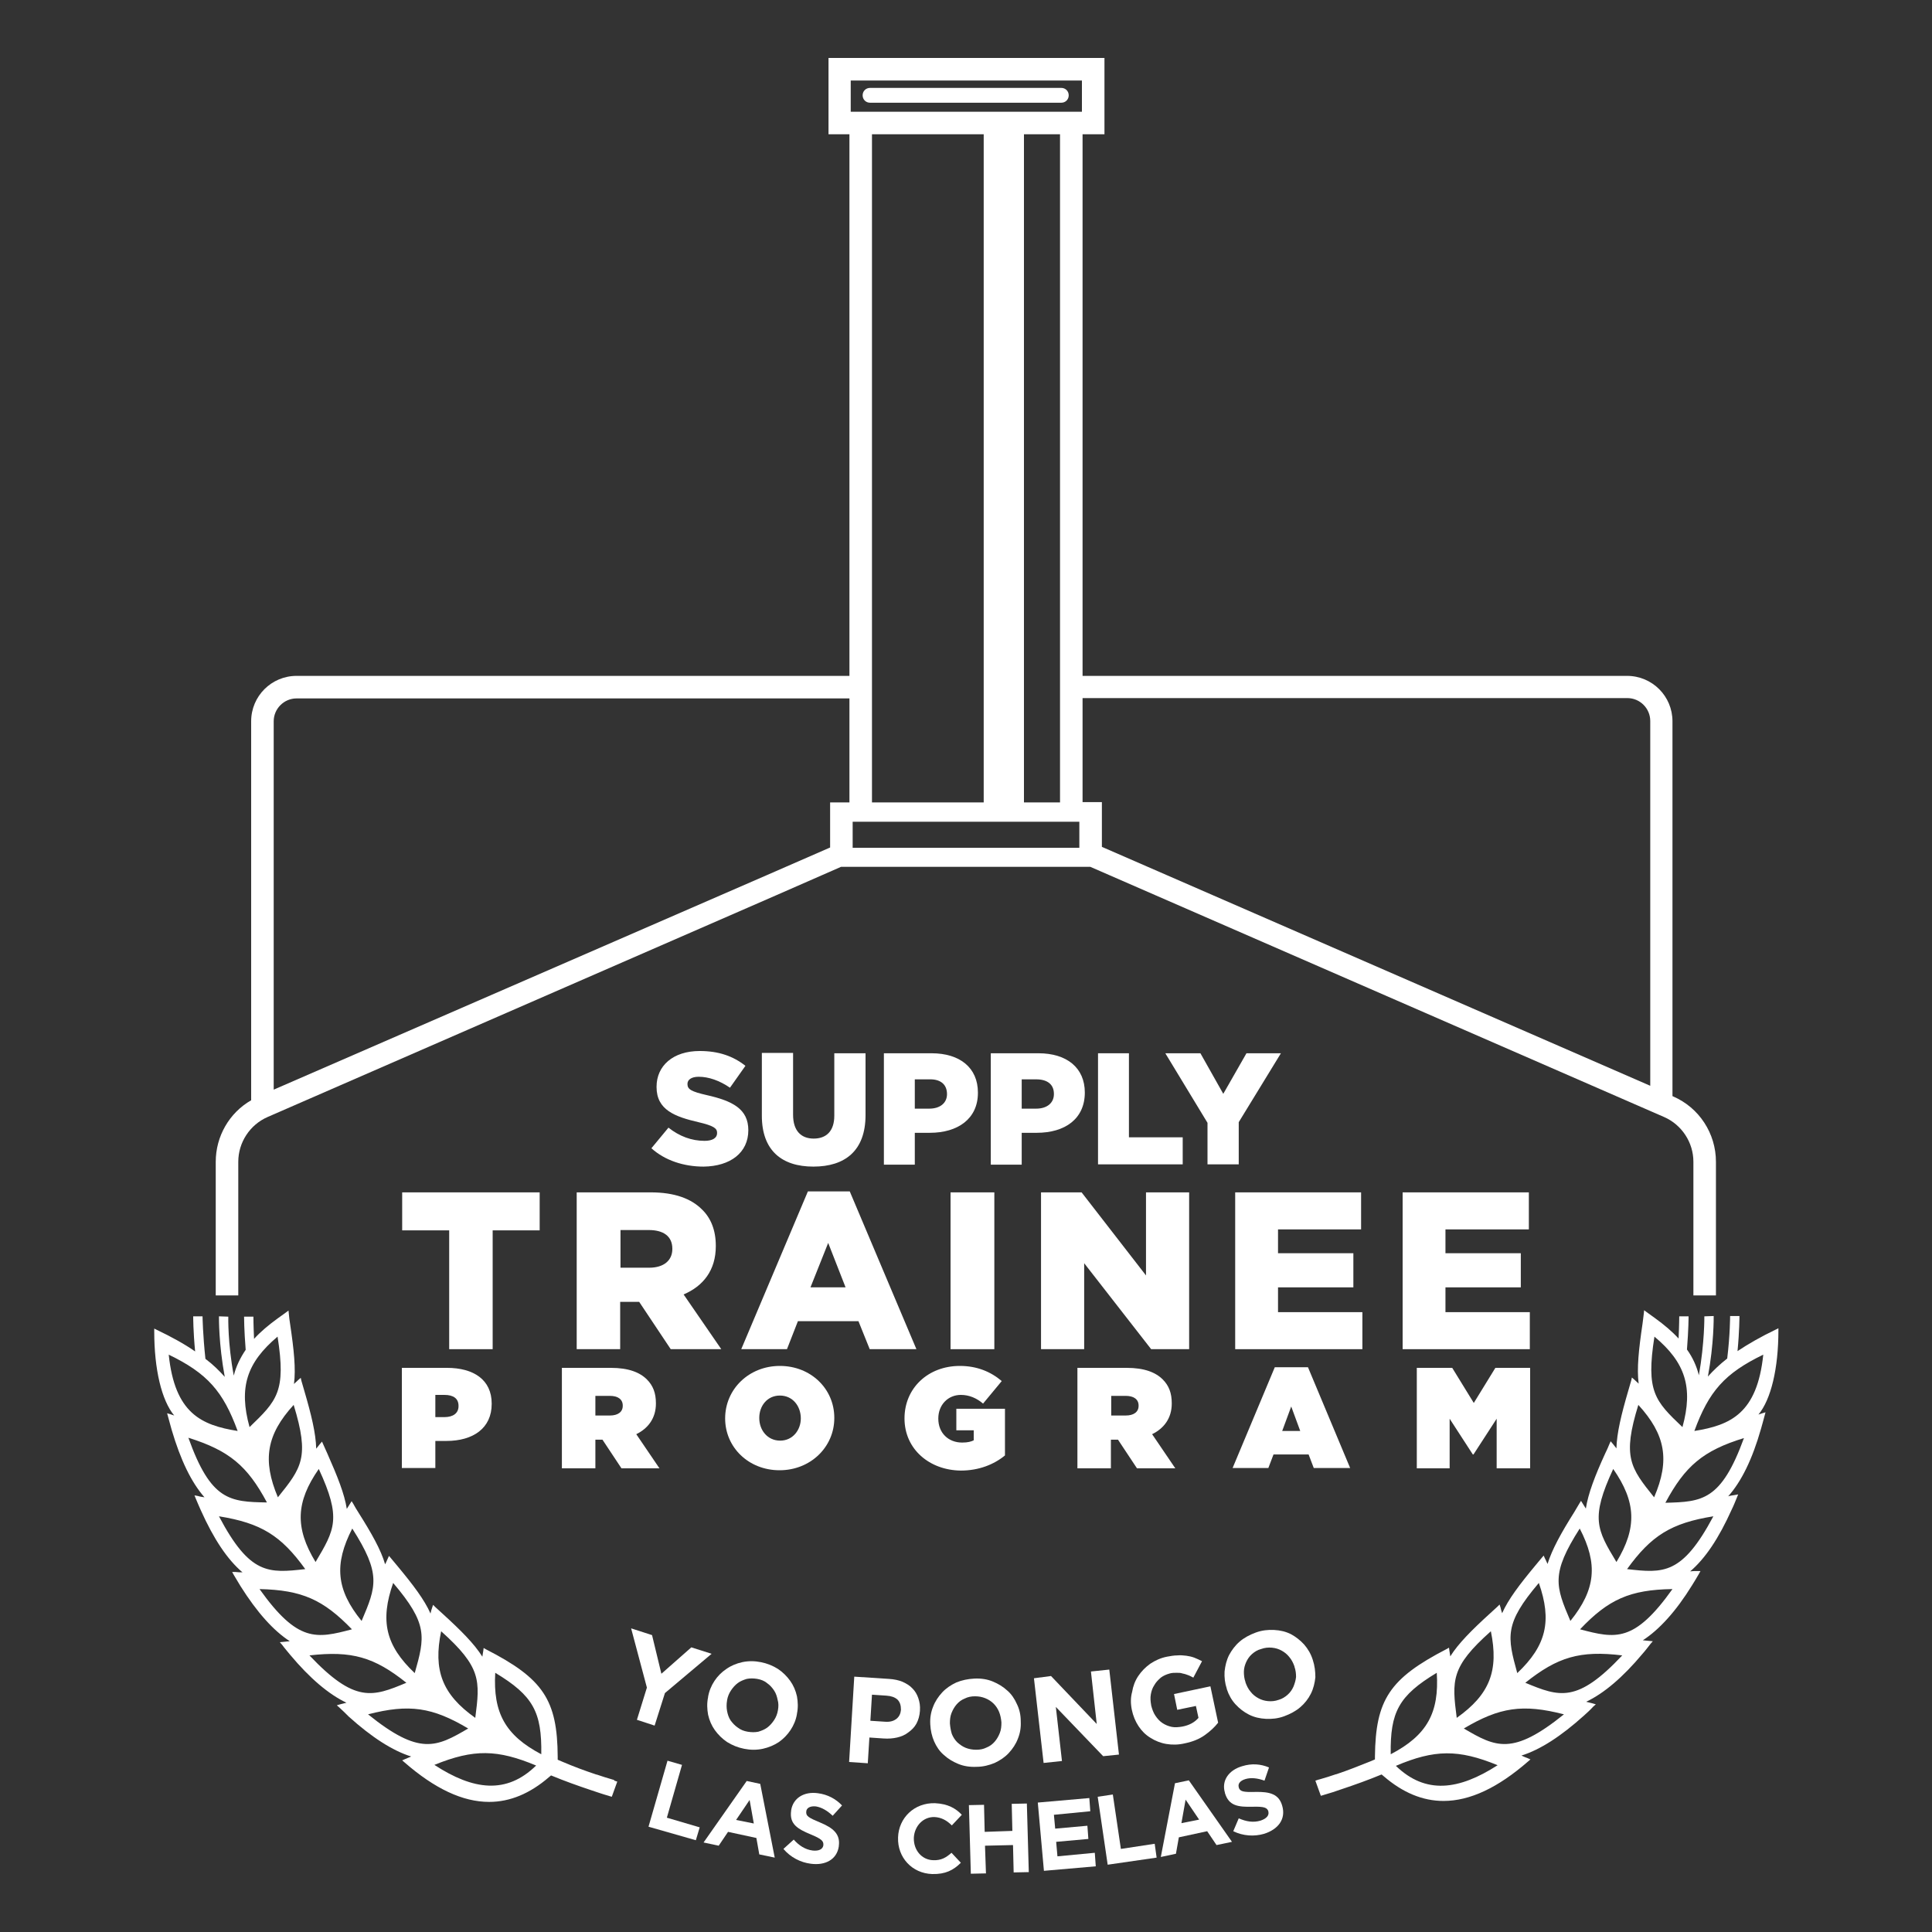 <?xml version="1.0" encoding="utf-8"?>
<!-- Generator: Adobe Illustrator 27.7.0, SVG Export Plug-In . SVG Version: 6.00 Build 0)  -->
<svg version="1.1" id="Capa_1" xmlns="http://www.w3.org/2000/svg" xmlns:xlink="http://www.w3.org/1999/xlink" x="0px" y="0px"
	 viewBox="0 0 600 600" style="enable-background:new 0 0 600 600;" xml:space="preserve">
<rect x="0" y="0" width="600" height="600" fill="#333333" stroke="none"/>
<style type="text/css">
	.st0{fill:#FFFFFF;}
</style>
<g>
	<g>
		<path class="st0" d="M74,360.8c0-6,3.6-11.5,9.1-13.9l157.8-68.8l20.3-8.9h77.4l178.2,77.7c5.5,2.4,9.1,7.9,9.1,13.9v41.5h7v-41.5
			c0-8.8-5.2-16.8-13.3-20.3l-0.2-0.1V224c0-7.8-6.3-14.1-14.1-14.1H336.2V41.7h6.8V18h-85.7v23.7h6.5v168.2H92.1
			c-7.8,0-14.1,6.3-14.1,14.1v117.7c-6.8,3.9-11,11.2-11,19.1v41.5h7V360.8z M335.2,263.3h-70.4v-8.1h70.4V263.3z M270.8,249.1V41.7
			h34.7v207.5H270.8z M318,249.1V41.7h11.2v207.5H318z M336.2,216.8h169.2c3.9,0,7.1,3.2,7.1,7.1v113.3l-170.3-74.2V255v-5.9v0h-6
			V216.8z M264.2,25H336v9.7h-71.8V25z M85,224c0-3.9,3.2-7.1,7.1-7.1h171.7v32.3h-6v0v5.9v8.1l-19.7,8.6L85,338.4V224z"/>
		<path class="st0" d="M329.6,27.3h-59.4c-1.3,0-2.3,1-2.3,2.3c0,1.3,1,2.3,2.3,2.3h59.4c1.3,0,2.3-1,2.3-2.3
			C331.9,28.3,330.9,27.3,329.6,27.3z"/>
		<polygon class="st0" points="203.3,535.9 206.5,525.8 221,513.6 214.7,511.6 205.4,519.8 202.5,507.8 196,505.7 200.9,524.1 
			197.8,534.1 		"/>
		<path class="st0" d="M245.5,537.3c1-1.5,1.7-3.2,2-5l0-0.1c0.4-1.9,0.3-3.7,0-5.4c-0.4-1.8-1.1-3.4-2.1-4.8
			c-1-1.4-2.3-2.7-3.8-3.7c-1.6-1-3.3-1.7-5.3-2.1c-2-0.4-3.9-0.4-5.8,0c-1.8,0.4-3.5,1.1-4.9,2.1c-1.5,1-2.7,2.2-3.7,3.7
			c-1,1.5-1.7,3.2-2,5l0,0.1c-0.4,1.9-0.3,3.7,0,5.4c0.4,1.8,1.1,3.4,2.1,4.8c1,1.4,2.3,2.7,3.8,3.7c1.6,1,3.3,1.7,5.3,2.1
			c2,0.4,3.9,0.4,5.8,0c1.8-0.4,3.5-1.1,5-2.1C243.3,540,244.5,538.8,245.5,537.3z M241.6,531.1L241.6,531.1
			c-0.2,1.2-0.6,2.2-1.2,3.1c-0.6,0.9-1.3,1.7-2.1,2.3c-0.8,0.6-1.8,1-2.8,1.3c-1,0.2-2.1,0.2-3.3,0c-1.2-0.2-2.2-0.6-3.1-1.3
			c-0.9-0.6-1.6-1.4-2.2-2.2c-0.6-0.9-0.9-1.9-1.1-2.9c-0.2-1.1-0.2-2.2,0-3.3l0-0.1c0.2-1.1,0.6-2.1,1.2-3c0.6-0.9,1.3-1.7,2.1-2.3
			c0.8-0.6,1.8-1,2.8-1.3c1-0.2,2.1-0.2,3.3,0c1.1,0.2,2.2,0.6,3,1.3c0.9,0.6,1.6,1.4,2.2,2.3c0.6,0.9,0.9,1.9,1.1,2.9
			C241.8,528.9,241.8,530,241.6,531.1z"/>
		<path class="st0" d="M284.6,535.3c0.6-1.1,1-2.5,1.1-4l0-0.1c0.1-1.4-0.1-2.6-0.5-3.8c-0.4-1.2-1-2.2-1.8-3
			c-0.8-0.9-1.8-1.5-3.1-2.1c-1.2-0.5-2.6-0.8-4.2-0.9l-10.8-0.7l-1.6,26.5l5.8,0.4l0.5-8l4.4,0.3c1.5,0.1,2.9,0,4.2-0.3
			c1.3-0.3,2.5-0.8,3.5-1.6C283.1,537.3,284,536.4,284.6,535.3z M279.8,531c-0.1,1.1-0.5,2.1-1.4,2.8c-0.9,0.7-2,1-3.5,0.9l-4.6-0.3
			l0.5-8.1l4.5,0.3c1.5,0.1,2.6,0.5,3.4,1.2C279.5,528.6,279.8,529.6,279.8,531L279.8,531z"/>
		<path class="st0" d="M290.1,540.8c0.7,1.6,1.7,3.1,3,4.2c1.3,1.2,2.8,2.1,4.5,2.8c1.7,0.7,3.6,1,5.7,0.9c2,0,3.9-0.5,5.6-1.2
			c1.7-0.8,3.2-1.8,4.4-3.1c1.2-1.3,2.2-2.8,2.8-4.4c0.7-1.7,1-3.5,0.9-5.4v-0.1c0-1.9-0.4-3.7-1.2-5.3c-0.7-1.6-1.7-3.1-3-4.2
			c-1.3-1.2-2.8-2.1-4.5-2.8c-1.7-0.7-3.6-1-5.7-0.9c-2,0.1-3.9,0.5-5.6,1.2c-1.7,0.8-3.2,1.8-4.4,3.1c-1.2,1.3-2.2,2.8-2.8,4.4
			c-0.7,1.7-1,3.5-0.9,5.4l0,0.1C289,537.4,289.4,539.2,290.1,540.8z M295,535.2c0-1.1,0.1-2.2,0.5-3.2c0.4-1,0.9-1.9,1.6-2.7
			c0.7-0.8,1.5-1.4,2.5-1.8c1-0.5,2-0.7,3.2-0.7c1.2,0,2.2,0.2,3.2,0.6c1,0.4,1.9,1,2.6,1.7c0.7,0.7,1.3,1.6,1.7,2.6
			c0.4,1,0.6,2.1,0.7,3.2l0,0.1c0,1.1-0.1,2.2-0.5,3.2c-0.4,1-0.9,1.9-1.6,2.7c-0.7,0.8-1.5,1.4-2.5,1.8c-1,0.5-2,0.7-3.2,0.7
			c-1.2,0-2.3-0.2-3.3-0.6c-1-0.4-1.8-1-2.6-1.7c-0.7-0.7-1.3-1.6-1.7-2.6C295.3,537.5,295.1,536.5,295,535.2L295,535.2z"/>
		<polygon class="st0" points="329.8,546.9 327.9,530.1 342.6,545.4 347.5,544.9 344.5,518.5 338.8,519.1 340.6,535.4 326.4,520.5 
			321.1,521.2 324.1,547.5 		"/>
		<path class="st0" d="M351.5,531c0.4,1.9,1.1,3.6,2.1,5.1c1,1.5,2.2,2.7,3.7,3.6c1.4,0.9,3.1,1.6,4.9,1.9c1.8,0.3,3.7,0.3,5.8-0.2
			c2.4-0.5,4.4-1.3,6.1-2.5c1.7-1.2,3.1-2.5,4.2-3.9l-2.4-11.3l-11.3,2.4l1,4.9l5.8-1.2l0.8,3.7c-1.2,1.4-2.9,2.3-5,2.7
			c-1.2,0.2-2.3,0.3-3.3,0.1c-1-0.2-2-0.6-2.9-1.2c-0.9-0.6-1.6-1.4-2.2-2.3c-0.6-0.9-1-2-1.3-3.2l0-0.1c-0.2-1.1-0.3-2.2-0.1-3.3
			c0.2-1.1,0.5-2,1.1-2.9c0.5-0.9,1.2-1.6,2-2.3c0.8-0.6,1.7-1,2.8-1.3c0.7-0.2,1.4-0.2,2.1-0.2c0.6,0,1.3,0,1.8,0.2
			c0.6,0.1,1.2,0.3,1.7,0.5c0.6,0.2,1.1,0.5,1.7,0.8l2.7-5.1c-0.8-0.4-1.6-0.8-2.4-1.1c-0.8-0.3-1.7-0.5-2.5-0.6
			c-0.9-0.1-1.8-0.2-2.8-0.1c-1,0-2.1,0.2-3.2,0.4c-2,0.4-3.7,1.2-5.2,2.2c-1.5,1.1-2.7,2.3-3.7,3.8c-1,1.5-1.6,3.1-1.9,4.9
			C351.1,527.2,351.1,529,351.5,531L351.5,531z"/>
		<path class="st0" d="M407.7,515.5L407.7,515.5c-0.6-1.9-1.5-3.4-2.7-4.8c-1.2-1.3-2.6-2.4-4.1-3.2c-1.6-0.8-3.3-1.2-5.2-1.3
			c-1.9-0.1-3.8,0.1-5.7,0.8c-1.9,0.7-3.6,1.6-5,2.8c-1.4,1.2-2.5,2.7-3.3,4.2c-0.8,1.6-1.2,3.3-1.4,5.1c-0.1,1.8,0.1,3.6,0.7,5.4
			l0,0.1c0.6,1.8,1.5,3.4,2.7,4.7c1.2,1.3,2.6,2.4,4.2,3.2c1.6,0.8,3.3,1.2,5.2,1.3c1.9,0.1,3.8-0.1,5.7-0.8c1.9-0.7,3.6-1.6,5-2.8
			c1.4-1.2,2.5-2.6,3.3-4.2c0.8-1.6,1.2-3.3,1.4-5.1C408.5,519.1,408.3,517.3,407.7,515.5z M401.7,523.8c-0.4,0.9-1,1.8-1.8,2.5
			c-0.8,0.7-1.7,1.3-2.8,1.6c-1.1,0.4-2.2,0.5-3.3,0.4c-1.1-0.1-2.1-0.4-3-0.9c-0.9-0.5-1.7-1.1-2.4-2c-0.7-0.8-1.2-1.8-1.6-2.9
			l0-0.1c-0.4-1.1-0.5-2.2-0.5-3.2c0-1.1,0.3-2.1,0.7-3c0.4-0.9,1-1.8,1.8-2.5c0.8-0.7,1.7-1.3,2.9-1.6c1.1-0.4,2.2-0.5,3.3-0.4
			c1.1,0.1,2.1,0.4,3,0.9c0.9,0.5,1.7,1.1,2.4,2c0.7,0.8,1.2,1.8,1.6,2.9l0,0.1c0.4,1.1,0.5,2.2,0.5,3.2
			C402.4,521.8,402.1,522.8,401.7,523.8z"/>
		<path class="st0" d="M552.3,412.5l-0.8,0.4c-4.6,2.2-8.6,4.5-11.9,6.7c0.6-6.2,0.6-10.7,0.6-10.9h-2.9c0,0.1,0,5.8-0.9,13.2
			c-2.3,1.8-4.3,3.7-6,5.6c1.9-10.2,1.8-18.3,1.8-18.8l-2.9,0.1c0,0.1,0.1,8.1-1.7,18.3c-0.7-2.8-1.9-5.5-3.7-8
			c0.5-6.3,0.5-10.1,0.5-10.3h-2.9c0,0,0,2.6-0.2,6.9c-2-2.2-4.5-4.3-7.4-6.4c-0.8-0.6-1.7-1.2-2.5-1.8l-0.8-0.6l-0.1,1
			c-0.1,1.1-0.3,2.2-0.4,3.2c-1.2,8.1-1.8,13.9-1.2,18.6c-0.5-0.4-0.9-0.9-1.4-1.3l-0.7-0.6l-0.2,0.9c-0.3,1-0.6,2.1-0.9,3.1
			c-2.2,7.5-3.6,13.3-3.7,18c-0.4-0.5-0.8-1-1.2-1.5l-0.6-0.7l-0.4,0.9c-0.4,1-0.8,1.9-1.3,2.9c-3.2,7-5.3,12.5-6,17.1
			c-0.3-0.5-0.7-1.1-1-1.6l-0.5-0.8l-0.5,0.8c-0.5,0.9-1.1,1.8-1.6,2.7c-4.1,6.5-6.9,11.6-8.3,16.1c-0.3-0.6-0.5-1.2-0.8-1.7
			l-0.4-0.9l-0.6,0.7c-0.7,0.8-1.3,1.6-2,2.4c-4.9,5.9-8.4,10.5-10.3,14.8c-0.2-0.6-0.4-1.2-0.5-1.8l-0.3-0.9l-0.7,0.7
			c-0.8,0.7-1.5,1.4-2.3,2.1c-5.7,5.2-9.8,9.3-12.3,13.3c-0.1-0.6-0.2-1.3-0.3-1.9l-0.1-0.8l-0.7,0.4c-17.8,9.2-22.1,15.8-22.3,33.4
			c0,0.3,0,0.6,0,0.9l0,0c-0.5,0.2-0.9,0.4-1.4,0.6c-3.5,1.4-7,2.8-10.6,4c0,0-0.1,0-0.1,0c-1.7,0.6-3.4,1.1-5.1,1.6
			c-0.1,0-0.3,0.1-0.4,0.1c-0.3,0.1-0.6,0.2-0.9,0.3l1.7,4.7c0.2-0.1,0.5-0.1,0.7-0.2c0.1,0,0.2-0.1,0.3-0.1
			c1.8-0.5,3.6-1.1,5.3-1.7c0,0,0,0,0,0c4.2-1.4,8.4-2.9,12.5-4.6l0.1,0c0.2,0.2,0.4,0.3,0.6,0.5c5.9,5.1,12.1,7.7,18.6,7.7
			c8.2,0,16.9-4.1,26.3-12.3l0.7-0.6l-0.9-0.4c-0.6-0.2-1.3-0.5-1.9-0.8c5.8-1.8,12.3-6,19.4-12.4c1-0.9,2-1.8,2.9-2.8l0.8-0.7
			l-1-0.3c-0.7-0.2-1.3-0.3-2-0.5c5.5-2.6,11.4-7.6,17.5-14.9c0.9-1,1.7-2.1,2.5-3.1l0.7-0.8l-1.1-0.1c-0.7-0.1-1.4-0.1-2-0.2
			c5.1-3.3,10.3-9,15.3-17.1c0.7-1.1,1.4-2.3,2.1-3.5l0.5-0.9l-1.1,0c-0.7,0-1.4,0-2.1,0.1c4.7-4,8.9-10.3,12.9-19.2
			c0.6-1.2,1.1-2.5,1.6-3.7l0.4-1l-1.1,0.2c-0.7,0.1-1.4,0.2-2,0.4c4.1-4.6,7.5-11.5,10.2-21c0.4-1.3,0.7-2.6,1.1-4l0.3-1.1l-1,0.3
			c-0.4,0.1-0.8,0.3-1.2,0.4c3.9-4.7,6.2-14.3,6.2-26.1V412.5z M513.8,415.1c9.6,8,12.1,15.8,8.7,28.1
			C514,435.1,511.1,432.2,513.8,415.1z M508.8,436.3c8.4,9.2,9.9,17.1,4.9,28.7C506.3,455.8,503.8,452.5,508.8,436.3z M501,456.2
			c7.1,10.2,7.5,18.2,1,28.9C495.9,475,493.9,471.5,501,456.2z M490.6,474.7c5.7,11,5,18.9-2.9,28.7
			C483.1,492.6,481.6,488.8,490.6,474.7z M477.9,491.6c4.1,11.7,2.4,19.4-6.7,28C468.1,508.3,467.1,504.3,477.9,491.6z M463,506.6
			c2.5,12.2-0.3,19.6-10.6,26.9C450.9,521.9,450.5,517.7,463,506.6z M446.2,519.5c0.8,12.4-3,19.4-14.3,25.3
			C431.7,531.7,434.4,526.6,446.2,519.5z M433.5,548.4c12-5.1,19.4-5.2,31.6-0.2C453,556,442.7,557.3,433.5,548.4z M454.6,536.8
			c11.1-6.6,18.3-7.7,31.1-4.4C469.7,545.3,464.5,542.6,454.6,536.8z M473.7,522.6c10-8,17-10.1,30.1-8.5
			C489.8,529,484.3,527,473.7,522.6z M490.7,506c8.8-9.3,15.5-12.3,28.7-12.5C507.5,510.2,501.7,508.9,490.7,506z M505.3,487.3
			c7.5-10.4,13.7-14.3,26.8-16.4C522.4,489.1,516.6,488.6,505.3,487.3z M517.2,466.7c6.1-11.4,11.7-16.2,24.4-20.1
			C534.5,466.1,528.6,466.4,517.2,466.7z M526.2,444.4c4.5-12.3,9.4-17.9,21.4-23.7C545.7,438.9,537.5,442.6,526.2,444.4z"/>
		<path class="st0" d="M190.4,552.7c-1.7-0.5-3.4-1-5.1-1.6c0,0-0.1,0-0.1,0c-3.6-1.2-7.1-2.5-10.6-4c-0.5-0.2-0.9-0.4-1.4-0.6l0,0
			c0-0.3,0-0.6,0-0.9c-0.1-17.7-4.5-24.3-22.3-33.4l-0.7-0.4l-0.1,0.8c-0.1,0.6-0.2,1.3-0.3,1.9c-2.5-4-6.6-8.1-12.3-13.3
			c-0.8-0.7-1.5-1.4-2.3-2.1l-0.7-0.7l-0.3,0.9c-0.2,0.6-0.4,1.2-0.5,1.8c-1.9-4.3-5.4-8.9-10.3-14.8c-0.7-0.8-1.3-1.6-2-2.4
			l-0.6-0.7l-0.4,0.9c-0.3,0.6-0.5,1.2-0.8,1.7c-1.3-4.5-4.2-9.6-8.3-16.1c-0.6-0.9-1.1-1.8-1.6-2.7l-0.5-0.8l-0.5,0.8
			c-0.3,0.5-0.7,1.1-1,1.6c-0.7-4.6-2.9-10.1-6-17.1c-0.4-1-0.9-1.9-1.3-2.9l-0.4-0.9l-0.6,0.7c-0.4,0.5-0.8,1-1.2,1.5
			c-0.1-4.7-1.5-10.5-3.7-18c-0.3-1-0.6-2.1-0.9-3.1l-0.2-0.9l-0.7,0.6c-0.5,0.4-0.9,0.9-1.4,1.3c0.6-4.7,0-10.5-1.2-18.6
			c-0.2-1.1-0.3-2.2-0.4-3.2l-0.1-1l-0.8,0.6c-0.8,0.6-1.7,1.2-2.5,1.8c-2.9,2.1-5.4,4.2-7.4,6.4c-0.2-4.3-0.2-6.9-0.2-6.9h-2.9
			c0,0.2,0,4,0.5,10.3c-1.7,2.5-3,5.2-3.7,8c-1.9-10.1-1.7-18.1-1.7-18.3l-2.9-0.1c0,0.5-0.1,8.5,1.8,18.8c-1.7-1.9-3.6-3.8-6-5.6
			c-0.8-7.4-0.9-13.1-0.9-13.2h-2.9c0,0.2,0,4.7,0.6,10.9c-3.3-2.3-7.3-4.5-11.9-6.7l-0.8-0.4v0.9c0,11.8,2.3,21.4,6.2,26.1
			c-0.4-0.1-0.8-0.3-1.2-0.4l-1-0.3l0.3,1.1c0.4,1.3,0.7,2.7,1.1,4c2.8,9.5,6.1,16.3,10.2,21c-0.7-0.1-1.4-0.2-2-0.4l-1.1-0.2l0.4,1
			c0.5,1.3,1.1,2.5,1.6,3.7c4,8.9,8.2,15.2,12.9,19.2c-0.7,0-1.4,0-2.1-0.1l-1.1,0l0.5,0.9c0.7,1.2,1.4,2.3,2.1,3.5
			c5.1,8.1,10.2,13.8,15.3,17.1c-0.7,0.1-1.4,0.1-2,0.2l-1.1,0.1l0.7,0.8c0.8,1.1,1.7,2.1,2.5,3.1c6.1,7.3,12,12.3,17.5,14.9
			c-0.7,0.2-1.3,0.3-2,0.5l-1,0.3l0.8,0.7c1,0.9,2,1.9,2.9,2.8c7.1,6.4,13.6,10.6,19.4,12.4c-0.6,0.3-1.3,0.5-1.9,0.8l-0.9,0.4
			l0.7,0.6c9.4,8.2,18.1,12.3,26.3,12.3c6.5,0,12.7-2.6,18.6-7.7c0.2-0.2,0.4-0.3,0.6-0.5l0.1,0c4.1,1.7,8.3,3.2,12.5,4.6
			c0,0,0,0,0,0c1.8,0.6,3.5,1.2,5.3,1.7c0.1,0,0.2,0.1,0.3,0.1c0.2,0.1,0.5,0.1,0.7,0.2l1.7-4.7c-0.3-0.1-0.6-0.2-0.9-0.3
			C190.7,552.7,190.5,552.7,190.4,552.7z M137,506.6c12.5,11.2,12.1,15.3,10.6,26.9C137.3,526.2,134.5,518.7,137,506.6z
			 M122.1,491.6c10.8,12.7,9.9,16.7,6.7,28C119.7,511,118,503.3,122.1,491.6z M109.4,474.7c9,14.1,7.5,17.9,2.9,28.7
			C104.4,493.7,103.7,485.8,109.4,474.7z M99,456.2c7.1,15.3,5,18.8-1,28.9C91.5,474.4,91.9,466.4,99,456.2z M91.2,436.3
			c5,16.3,2.5,19.5-4.9,28.7C81.4,453.4,82.8,445.5,91.2,436.3z M86.2,415.1c2.7,17.1-0.2,19.9-8.7,28.1
			C74.1,430.9,76.6,423.2,86.2,415.1z M52.4,420.7c12,5.8,16.9,11.4,21.4,23.7C62.5,442.6,54.3,438.9,52.4,420.7z M58.5,446.5
			c12.7,4,18.3,8.7,24.4,20.1C71.4,466.4,65.5,466.1,58.5,446.5z M68,470.9c13.1,2.1,19.3,6,26.8,16.4
			C83.4,488.6,77.6,489.1,68,470.9z M80.6,493.5c13.2,0.3,19.8,3.3,28.7,12.5C98.3,508.9,92.5,510.2,80.6,493.5z M96.1,514.1
			c13.1-1.5,20.1,0.5,30.1,8.5C115.7,527,110.2,529,96.1,514.1z M114.3,532.4c12.8-3.3,20-2.2,31.1,4.4
			C135.5,542.6,130.3,545.3,114.3,532.4z M134.9,548.1c12.3-5,19.6-4.8,31.6,0.2C157.3,557.3,147,556,134.9,548.1z M153.8,519.5
			c11.8,7.1,14.5,12.2,14.3,25.3C156.9,538.9,153.1,531.9,153.8,519.5z"/>
		<polygon class="st0" points="211.8,548.1 207.3,546.8 201.4,567.3 216.1,571.5 217.3,567.5 207.1,564.5 		"/>
		<path class="st0" d="M231.9,553.1l-13.4,19.1l4.7,1l2.9-4.3l8.8,1.9l0.9,5.1l4.8,1l-4.5-22.9L231.9,553.1z M228.6,565.2l4.2-6.2
			l1.3,7.3L228.6,565.2z"/>
		<path class="st0" d="M250.4,562.5c0.1-1,1.2-1.7,3-1.5c1.8,0.3,3.5,1.3,5.2,2.9l2.9-3.2c-1.9-2-4.4-3.4-7.5-3.8
			c-4.3-0.6-7.7,1.5-8.3,5.3l0,0.1c-0.6,4.2,2,5.7,6.1,7.4c3.4,1.4,4,2.1,3.9,3.3l0,0.1c-0.2,1.2-1.4,1.8-3.3,1.6
			c-2.4-0.3-4.3-1.6-5.9-3.4l-3.2,2.9c2.2,2.6,5.3,4.2,8.5,4.6c4.5,0.6,8.1-1.3,8.7-5.4l0-0.1c0.5-3.7-1.7-5.6-5.8-7.3
			C251.1,564.5,250.2,564,250.4,562.5L250.4,562.5z"/>
		<path class="st0" d="M290.2,564.3c2.1,0.1,3.8,1,5.4,2.6l3.1-3.3c-1.9-2-4.3-3.4-8.3-3.6c-6.5-0.2-11.3,4.6-11.5,10.6l0,0.1
			c-0.2,6.1,4.3,11.1,10.6,11.3c4.1,0.1,6.6-1.2,8.9-3.5l-2.9-3.1c-1.7,1.5-3.2,2.4-5.7,2.3c-3.6-0.1-6.1-3.2-6-6.9l0-0.1
			C284,567.1,286.7,564.2,290.2,564.3z"/>
		<polygon class="st0" points="314.2,560.2 314.4,568.6 305.8,568.9 305.6,560.5 300.9,560.6 301.5,581.9 306.2,581.8 305.9,573.2 
			314.6,573 314.8,581.5 319.5,581.4 318.9,560.1 		"/>
		<polygon class="st0" points="328.4,576.5 328,572 338,571.1 337.7,567 327.7,567.9 327.3,563.6 338.6,562.5 338.3,558.4 
			322.3,559.8 324.2,581 340.3,579.6 340,575.4 		"/>
		<polygon class="st0" points="348.1,574.2 345.6,557.3 340.9,558 344,579.1 359.2,576.9 358.6,572.6 		"/>
		<path class="st0" d="M364.9,553.8l-4.4,22.9l4.7-1l0.9-5.1l8.8-1.9l2.9,4.3l4.8-1l-13.4-19.1L364.9,553.8z M366.9,566.2l1.3-7.3
			l4.2,6.2L366.9,566.2z"/>
		<path class="st0" d="M398.2,560.8c-1-3.6-3.8-4.4-8.3-4.3c-3.8,0.1-4.8-0.1-5.2-1.4l0-0.1c-0.3-1,0.4-2,2.1-2.5
			c1.7-0.5,3.7-0.3,5.9,0.5l1.4-4.1c-2.6-1.1-5.4-1.3-8.3-0.4c-4.2,1.2-6.5,4.5-5.4,8.2l0,0.1c1.2,4.1,4.2,4.4,8.6,4.3
			c3.7-0.1,4.5,0.3,4.9,1.4l0,0.1c0.3,1.2-0.6,2.2-2.4,2.8c-2.3,0.7-4.5,0.3-6.8-0.7l-1.7,4c3.1,1.5,6.5,1.7,9.6,0.8
			C397,568.1,399.4,564.9,398.2,560.8L398.2,560.8z"/>
	</g>
	<g>
		<g>
			<path class="st0" d="M232.4,351L232.4,351c0-6.6-4.9-9.1-12.9-10.9c-4.8-1.1-6-1.8-6-3.4v-0.1c0-1.2,1.1-2.2,3.5-2.2
				c3.1,0,6.5,1.2,9.7,3.4l4.8-6.8c-3.8-3-8.3-4.6-14.2-4.6c-8.3,0-13.4,4.6-13.4,11.1v0.1c0,7.1,5.7,9.2,13,10.9
				c4.7,1.1,5.8,1.9,5.8,3.3v0.1c0,1.5-1.4,2.4-3.9,2.4c-4,0-7.8-1.4-11.2-4.1l-5.3,6.4c4.2,3.8,10.1,5.7,16.2,5.7
				C226.8,362.2,232.4,358,232.4,351z"/>
			<path class="st0" d="M236.6,327.1v19.4c0,10.8,6.2,15.8,16,15.8c9.8,0,16.2-4.9,16.2-16v-19.2h-9.7v19.4c0,4.8-2.5,7.1-6.4,7.1
				s-6.4-2.4-6.4-7.4v-19.2H236.6z"/>
			<path class="st0" d="M289.3,327.1h-14.8v34.6h9.6v-9.9h4.7c8.6,0,14.9-4.3,14.9-12.4v-0.1C303.7,331.6,298.1,327.1,289.3,327.1z
				 M294.1,339.8c0,2.7-2.1,4.5-5.5,4.5h-4.5v-9.1h4.5C292,335.1,294.1,336.7,294.1,339.8L294.1,339.8z"/>
			<path class="st0" d="M336.9,339.3L336.9,339.3c0-7.7-5.6-12.2-14.4-12.2h-14.8v34.6h9.6v-9.9h4.7
				C330.7,351.8,336.9,347.5,336.9,339.3z M317.3,344.3v-9.1h4.5c3.5,0,5.5,1.6,5.5,4.5v0.1c0,2.7-2.1,4.5-5.5,4.5H317.3z"/>
			<polygon class="st0" points="341,327.1 341,361.6 367.3,361.6 367.3,353.2 350.6,353.2 350.6,327.1 			"/>
			<polygon class="st0" points="384.7,361.6 384.7,348.5 397.8,327.1 387.1,327.1 379.9,339.7 372.8,327.1 361.9,327.1 375,348.7 
				375,361.6 			"/>
		</g>
		<g>
			<polygon class="st0" points="167.6,370.3 124.9,370.3 124.9,382.1 139.5,382.1 139.5,419 153,419 153,382.1 167.6,382.1 			"/>
			<path class="st0" d="M212.3,402c6.1-2.6,10-7.5,10-15v-0.1c0-4.8-1.5-8.6-4.3-11.3c-3.3-3.3-8.4-5.3-15.9-5.3h-23V419h13.5v-14.7
				h5.8h0.1l9.8,14.7H224L212.3,402z M208.8,387.9c0,3.5-2.6,5.8-7.2,5.8h-8.9V382h8.8c4.5,0,7.3,1.9,7.3,5.8V387.9z"/>
			<path class="st0" d="M247.8,410.3h18.8l3.5,8.7h14.5l-20.7-49h-13l-20.7,49h14.2L247.8,410.3z M257.2,386l5.4,13.8h-10.9
				L257.2,386z"/>
			<rect x="295.2" y="370.3" class="st0" width="13.6" height="48.7"/>
			<polygon class="st0" points="323.3,370.3 323.3,419 336.7,419 336.7,392.3 357.5,419 369.3,419 369.3,370.3 355.9,370.3 
				355.9,396.1 335.9,370.3 			"/>
			<polygon class="st0" points="423.1,407.5 396.9,407.5 396.9,399.8 420.3,399.8 420.3,389.2 396.9,389.2 396.9,381.8 422.7,381.8 
				422.7,370.3 383.6,370.3 383.6,419 423.1,419 			"/>
			<polygon class="st0" points="475.1,407.5 448.9,407.5 448.9,399.8 472.3,399.8 472.3,389.2 448.9,389.2 448.9,381.8 474.8,381.8 
				474.8,370.3 435.6,370.3 435.6,419 475.1,419 			"/>
		</g>
		<g>
			<path class="st0" d="M124.8,424.8h14c8.3,0,13.9,3.7,13.9,11.1v0.1c0,7.5-5.7,11.5-14.1,11.5h-3.4v8.4h-10.4V424.8z M138,440.1
				c2.7,0,4.4-1.2,4.4-3.4v-0.1c0-2.3-1.6-3.4-4.4-3.4h-2.8v6.9H138z"/>
			<path class="st0" d="M174.5,424.8h15.2c5.5,0,9,1.4,11.2,3.6c1.9,1.9,2.8,4.2,2.8,7.4v0.1c0,4.5-2.4,7.7-6.1,9.5l7.2,10.6H193
				l-5.9-8.9h-2.2v8.9h-10.4V424.8z M189.4,439.6c2.5,0,4-1.1,4-3v-0.1c0-2-1.6-3-4-3h-4.5v6.1H189.4z"/>
			<path class="st0" d="M225.2,440.5L225.2,440.5c0-9.1,7.4-16.3,17-16.3c9.6,0,16.9,7.1,16.9,16.1v0.1c0,9-7.4,16.2-17,16.2
				C232.5,456.6,225.2,449.5,225.2,440.5z M248.7,440.5L248.7,440.5c0-3.8-2.5-7.1-6.5-7.1c-4,0-6.4,3.3-6.4,6.9v0.1
				c0,3.7,2.5,7,6.5,7C246.2,447.4,248.7,444.1,248.7,440.5z"/>
			<path class="st0" d="M280.9,440.5L280.9,440.5c0-9.4,7.3-16.3,17.2-16.3c5.3,0,9.6,1.8,13,4.7l-5.8,7c-2-1.7-4.3-2.7-6.9-2.7
				c-4,0-7,3.1-7,7.3v0.1c0,4.4,3.1,7.4,7.4,7.4c1.8,0,2.8-0.3,3.6-0.7v-3.1H297v-6.7h15.1V452c-3.4,2.8-8.1,4.7-13.7,4.7
				C288.7,456.6,280.9,450.1,280.9,440.5z"/>
			<path class="st0" d="M334.7,424.8h15.2c5.5,0,9,1.4,11.2,3.6c1.9,1.9,2.8,4.2,2.8,7.4v0.1c0,4.5-2.4,7.7-6.1,9.5l7.2,10.6h-11.9
				l-5.9-8.9h-2.2v8.9h-10.4V424.8z M349.6,439.6c2.5,0,4-1.1,4-3v-0.1c0-2-1.6-3-4-3h-4.5v6.1H349.6z"/>
			<path class="st0" d="M395.9,424.6h10.3l13.1,31.3H408l-1.6-4.2h-10.9l-1.6,4.2h-11.1L395.9,424.6z M403.8,444.4l-2.8-7.6
				l-2.8,7.6H403.8z"/>
			<path class="st0" d="M440.2,424.8H451l6.7,10.9l6.7-10.9h10.8V456h-10.4v-15.4l-7.2,11.1h-0.2l-7.2-11.1V456h-10.2V424.8z"/>
		</g>
	</g>
</g>
</svg>
